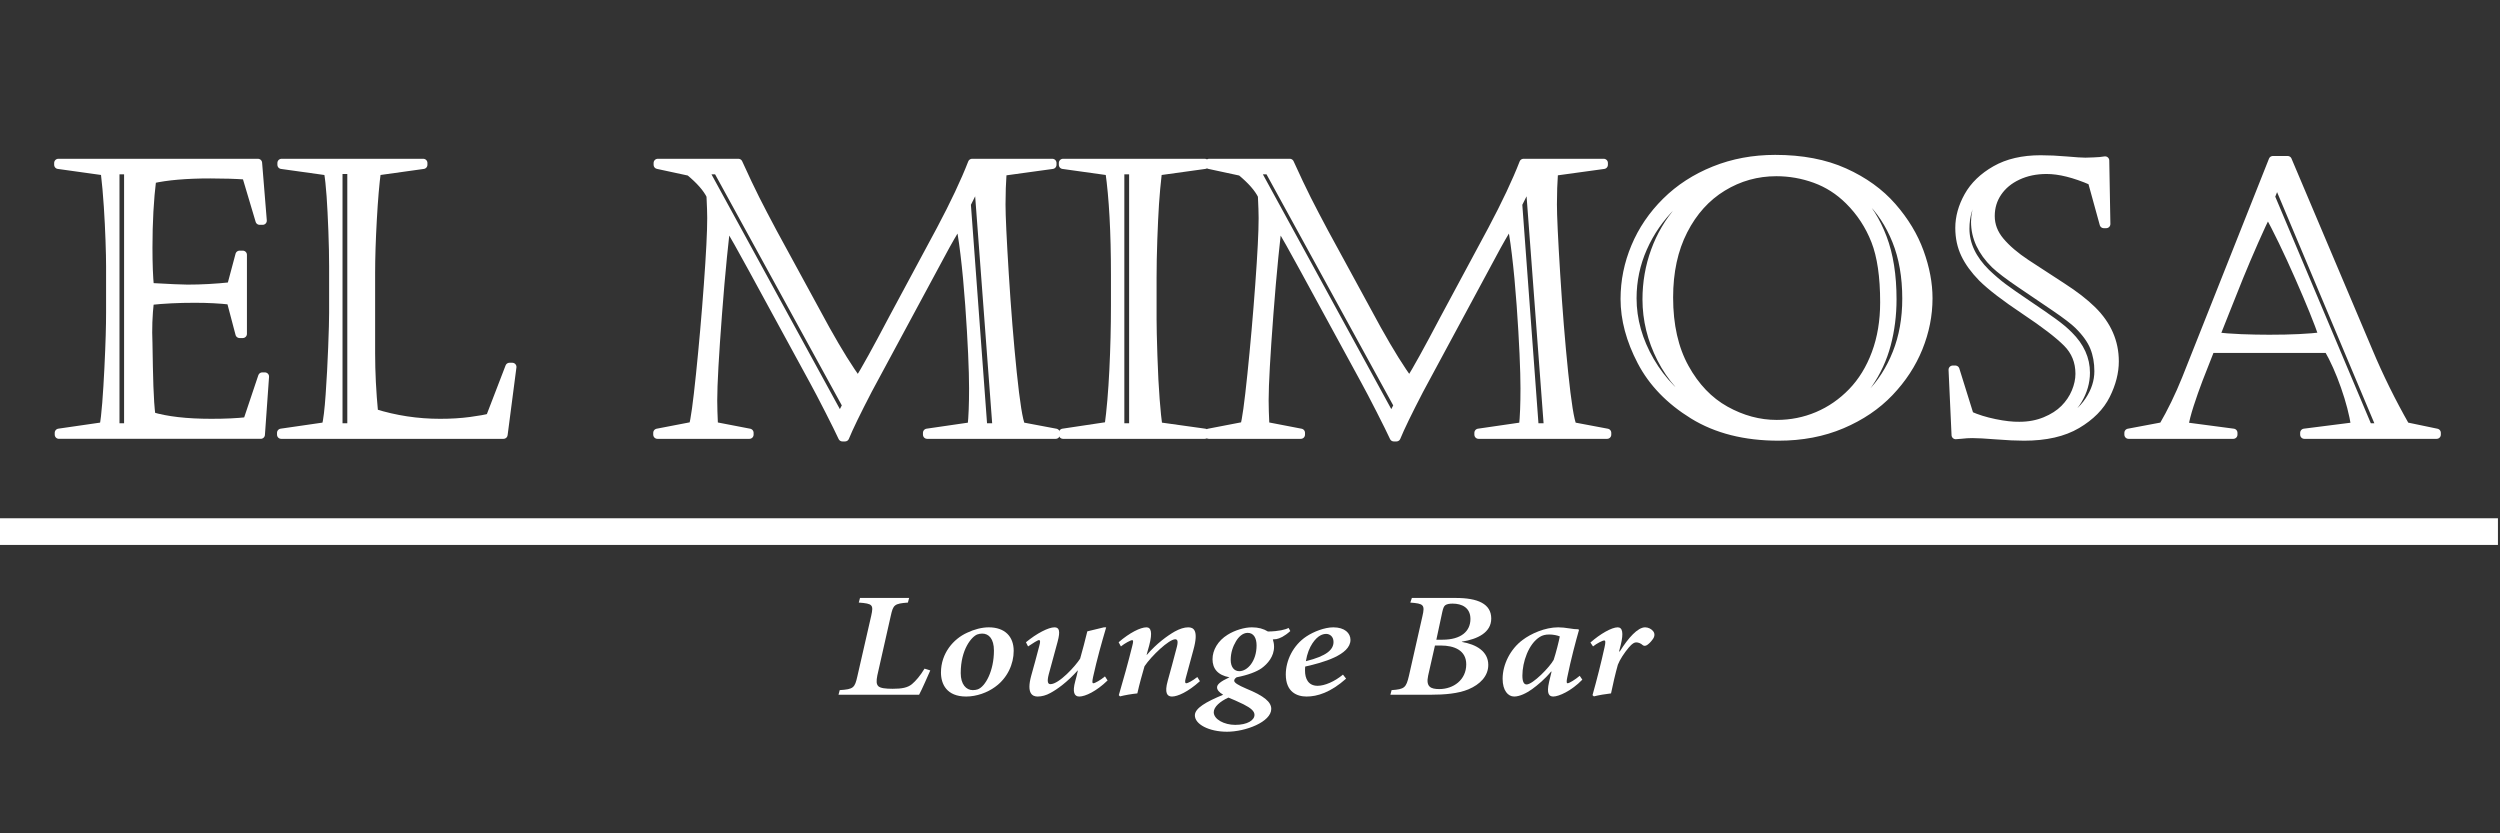 <svg style="fill-rule:evenodd;clip-rule:evenodd;stroke-linejoin:round;stroke-miterlimit:2;" xml:space="preserve" xmlns:xlink="http://www.w3.org/1999/xlink" xmlns="http://www.w3.org/2000/svg" version="1.1" viewBox="0 0 300 100" height="100%" width="100%"><rect x="0" y="0" width="300" height="100" fill="#333333" stroke="none"/><g><path style="fill:#fff;fill-rule:nonzero;stroke:#fff;stroke-width:1px;" d="M13.838,20.422l-0,30.869l1.552,0l-0,-30.869l-1.552,0Zm-6.838,-0.646l0,-0.222l23.954,-0l0.563,6.926l-0.36,0l-1.62,-5.434c-1.274,-0.089 -2.706,-0.134 -4.296,-0.134c-2.894,0 -5.225,0.201 -6.995,0.602c-0.3,2.405 -0.45,5.152 -0.45,8.24c0,1.931 0.06,3.497 0.18,4.7c2.369,0.133 3.876,0.2 4.521,0.2c1.695,0 3.442,-0.096 5.241,-0.289l1.012,-3.787l0.382,0l0,9.488l-0.382,0l-1.057,-4.009c-1.305,-0.148 -2.744,-0.222 -4.319,-0.222c-1.979,-0 -3.778,0.089 -5.398,0.267c-0.195,1.722 -0.255,3.407 -0.18,5.056c0.03,2.108 0.068,3.849 0.113,5.222c0.045,1.374 0.127,2.558 0.247,3.553c1.83,0.549 4.229,0.824 7.198,0.824c1.709,-0 3.149,-0.067 4.318,-0.201l1.8,-5.367l0.315,-0l-0.495,6.971l-24.225,-0l0,-0.223l5.376,-0.779c0.12,-0.609 0.229,-1.537 0.326,-2.784c0.098,-1.248 0.184,-2.647 0.259,-4.199c0.075,-1.551 0.127,-2.85 0.157,-3.897c0.03,-1.047 0.045,-1.964 0.045,-2.751l0,-5.612c0,-0.713 -0.022,-1.726 -0.067,-3.04c-0.045,-1.315 -0.113,-2.677 -0.203,-4.087c-0.09,-1.411 -0.217,-2.822 -0.382,-4.232l-5.578,-0.78Z"></path><path style="fill:#fff;fill-rule:nonzero;stroke:#fff;stroke-width:1px;" d="M40.602,20.378l-0,30.913l1.574,0l0,-30.913l-1.574,-0Zm-6.815,-0.602l-0,-0.222l17.004,-0l-0,0.222l-5.578,0.78c-0.195,1.44 -0.36,3.382 -0.495,5.824c-0.135,2.443 -0.203,4.577 -0.203,6.403l0,9.577c0,2.302 0.12,4.7 0.36,7.194c2.564,0.802 5.211,1.203 7.94,1.203c1.32,-0 2.534,-0.074 3.644,-0.223c1.109,-0.148 1.889,-0.289 2.339,-0.423l2.339,-6.08l0.338,-0l-1.058,8.129l-26.675,-0l-0,-0.223l5.375,-0.779c0.18,-0.713 0.334,-1.982 0.461,-3.809c0.128,-1.826 0.229,-3.712 0.304,-5.657c0.075,-1.945 0.112,-3.318 0.112,-4.12l0,-5.613c0,-1.232 -0.03,-2.646 -0.089,-4.243c-0.06,-1.596 -0.132,-2.995 -0.214,-4.198c-0.083,-1.203 -0.191,-2.19 -0.326,-2.962l-5.578,-0.78Z"></path><path style="fill:#fff;fill-rule:nonzero;stroke:#fff;stroke-width:1px;" d="M84.534,20.422l16.262,29.733l0.787,-1.514l-15.475,-28.219l-1.574,0Zm32.771,1.448l-1.304,2.606l1.979,26.815l1.619,0l-2.204,-29.421l-0.09,-0Zm-38.372,-2.316l9.672,-0c0.81,1.781 1.499,3.237 2.069,4.365c0.57,1.128 1.26,2.45 2.069,3.964l6.321,11.604c1.559,2.792 2.864,4.885 3.913,6.281c0.87,-1.396 2.25,-3.89 4.139,-7.484l5.758,-10.712c1.65,-3.104 2.909,-5.776 3.779,-8.018l9.627,-0l-0,0.222l-5.983,0.824c-0.09,1.307 -0.135,2.614 -0.135,3.92c-0,1.366 0.131,4.161 0.393,8.386c0.263,4.224 0.581,8.159 0.956,11.804c0.375,3.645 0.72,5.794 1.035,6.448l4.138,0.779l0,0.223l-15.429,-0l-0,-0.223l5.353,-0.779c0.12,-1.129 0.18,-2.651 0.18,-4.566c-0,-1.054 -0.038,-2.431 -0.113,-4.132c-0.075,-1.7 -0.191,-3.652 -0.348,-5.857c-0.158,-2.205 -0.349,-4.243 -0.574,-6.114c-0.225,-1.871 -0.435,-3.133 -0.63,-3.786c-0.704,1.114 -1.439,2.391 -2.204,3.831l-8.749,16.236c-1.38,2.658 -2.302,4.558 -2.767,5.702l-0.315,-0c-0.315,-0.683 -0.855,-1.775 -1.619,-3.274c-0.765,-1.5 -1.38,-2.673 -1.845,-3.519l-7.332,-13.453c-1.245,-2.286 -2.272,-4.112 -3.082,-5.478c-0.105,0.593 -0.262,1.945 -0.472,4.053c-0.21,2.108 -0.409,4.395 -0.596,6.86c-0.187,2.465 -0.33,4.566 -0.427,6.303c-0.098,1.737 -0.147,3.103 -0.147,4.098c0,0.698 0.03,1.715 0.09,3.051l4.274,0.824l-0,0.223l-11.044,-0l0,-0.223l4.274,-0.824c0.21,-0.623 0.495,-2.68 0.854,-6.169c0.36,-3.489 0.675,-7.079 0.945,-10.769c0.27,-3.689 0.405,-6.358 0.405,-8.007c0,-0.579 -0.03,-1.477 -0.09,-2.694c-0.435,-0.891 -1.275,-1.849 -2.519,-2.874l-3.824,-0.824l0,-0.222Z"></path><path style="fill:#fff;fill-rule:nonzero;stroke:#fff;stroke-width:1px;" d="M134.42,20.422l-0,30.869l1.574,0l0,-30.869l-1.574,0Zm10.144,31.738l-17.004,-0l-0,-0.223l5.488,-0.824c0.255,-1.856 0.446,-4.094 0.574,-6.715c0.127,-2.621 0.191,-5.186 0.191,-7.695l-0,-3.742c-0,-5.092 -0.225,-9.228 -0.675,-12.405l-5.578,-0.78l-0,-0.222l17.004,-0l0,0.222l-5.623,0.78c-0.165,1.44 -0.285,2.743 -0.36,3.909c-0.075,1.165 -0.142,2.576 -0.202,4.231c-0.06,1.656 -0.09,3.211 -0.09,4.666l-0,4.922c-0,0.906 0.033,2.387 0.101,4.444c0.067,2.056 0.157,3.797 0.27,5.223c0.112,1.425 0.221,2.494 0.326,3.207l5.578,0.779l0,0.223Z"></path><path style="fill:#fff;fill-rule:nonzero;stroke:#fff;stroke-width:1px;" d="M150.703,20.422l16.262,29.733l0.787,-1.514l-15.475,-28.219l-1.574,0Zm32.771,1.448l-1.305,2.606l1.98,26.815l1.619,0l-2.204,-29.421l-0.09,-0Zm-38.372,-2.316l9.672,-0c0.81,1.781 1.499,3.237 2.069,4.365c0.57,1.128 1.26,2.45 2.069,3.964l6.321,11.604c1.559,2.792 2.864,4.885 3.913,6.281c0.87,-1.396 2.25,-3.89 4.139,-7.484l5.758,-10.712c1.649,-3.104 2.909,-5.776 3.779,-8.018l9.626,-0l0,0.222l-5.983,0.824c-0.09,1.307 -0.134,2.614 -0.134,3.92c-0,1.366 0.131,4.161 0.393,8.386c0.263,4.224 0.581,8.159 0.956,11.804c0.375,3.645 0.72,5.794 1.035,6.448l4.138,0.779l0,0.223l-15.429,-0l-0,-0.223l5.353,-0.779c0.12,-1.129 0.18,-2.651 0.18,-4.566c-0,-1.054 -0.038,-2.431 -0.113,-4.132c-0.075,-1.7 -0.191,-3.652 -0.348,-5.857c-0.158,-2.205 -0.349,-4.243 -0.574,-6.114c-0.225,-1.871 -0.435,-3.133 -0.63,-3.786c-0.705,1.114 -1.439,2.391 -2.204,3.831l-8.75,16.236c-1.379,2.658 -2.301,4.558 -2.766,5.702l-0.315,-0c-0.315,-0.683 -0.855,-1.775 -1.619,-3.274c-0.765,-1.5 -1.38,-2.673 -1.845,-3.519l-7.332,-13.453c-1.245,-2.286 -2.272,-4.112 -3.082,-5.478c-0.105,0.593 -0.262,1.945 -0.472,4.053c-0.21,2.108 -0.409,4.395 -0.596,6.86c-0.188,2.465 -0.33,4.566 -0.427,6.303c-0.098,1.737 -0.147,3.103 -0.147,4.098c0,0.698 0.03,1.715 0.09,3.051l4.274,0.824l-0,0.223l-11.044,-0l0,-0.223l4.274,-0.824c0.21,-0.623 0.495,-2.68 0.854,-6.169c0.36,-3.489 0.675,-7.079 0.945,-10.769c0.27,-3.689 0.405,-6.358 0.405,-8.007c-0,-0.579 -0.03,-1.477 -0.09,-2.694c-0.435,-0.891 -1.275,-1.849 -2.519,-2.874l-3.824,-0.824l0,-0.222Z"></path><path style="fill:#fff;fill-rule:nonzero;stroke:#fff;stroke-width:1px;" d="M213.027,19.086c3.194,-0 5.961,0.527 8.3,1.581c2.339,1.054 4.255,2.435 5.747,4.143c1.492,1.707 2.586,3.523 3.283,5.445c0.698,1.923 1.046,3.768 1.046,5.535c0,2.019 -0.393,4.002 -1.18,5.947c-0.788,1.945 -1.95,3.723 -3.487,5.334c-1.537,1.611 -3.441,2.899 -5.713,3.864c-2.272,0.965 -4.802,1.448 -7.591,1.448c-4.034,-0 -7.452,-0.865 -10.256,-2.595c-2.805,-1.73 -4.874,-3.872 -6.208,-6.426c-1.335,-2.553 -2.002,-5.048 -2.002,-7.483c-0,-2.153 0.423,-4.239 1.271,-6.258c0.847,-2.02 2.076,-3.827 3.688,-5.424c1.612,-1.596 3.543,-2.847 5.792,-3.752c2.249,-0.906 4.686,-1.359 7.31,-1.359Zm0.135,1.559c-2.324,-0 -4.472,0.601 -6.444,1.804c-1.972,1.203 -3.539,2.94 -4.701,5.212c-1.162,2.271 -1.743,4.952 -1.743,8.04c0,3.326 0.634,6.136 1.901,8.43c1.267,2.294 2.894,3.994 4.88,5.1c1.987,1.106 4.038,1.659 6.152,1.659c1.724,0 3.359,-0.326 4.903,-0.98c1.545,-0.653 2.924,-1.607 4.139,-2.861c1.215,-1.255 2.163,-2.799 2.845,-4.633c0.683,-1.834 1.024,-3.879 1.024,-6.136c-0,-3.088 -0.36,-5.553 -1.08,-7.394c-0.72,-1.841 -1.777,-3.453 -3.171,-4.833c-1.185,-1.173 -2.531,-2.035 -4.038,-2.584c-1.507,-0.549 -3.062,-0.824 -4.667,-0.824Zm1.147,-0.913l0,0.223c1.455,0.104 2.917,0.441 4.386,1.013c1.47,0.572 2.845,1.462 4.128,2.673c1.282,1.21 2.312,2.839 3.092,4.888c0.78,2.049 1.17,4.514 1.17,7.395c-0,1.885 -0.229,3.689 -0.686,5.412c-0.458,1.722 -1.192,3.311 -2.204,4.766c-1.013,1.455 -2.336,2.658 -3.97,3.608c-1.635,0.95 -3.592,1.537 -5.871,1.76l0,0.245c1.92,-0.09 3.741,-0.498 5.466,-1.225c1.724,-0.728 3.257,-1.771 4.599,-3.13c1.343,-1.358 2.403,-3.018 3.183,-4.977c0.78,-1.96 1.17,-4.143 1.17,-6.548c-0,-2.629 -0.405,-4.949 -1.215,-6.96c-0.81,-2.012 -1.912,-3.687 -3.306,-5.023c-1.395,-1.336 -2.943,-2.346 -4.645,-3.029c-1.702,-0.683 -3.467,-1.047 -5.297,-1.091Zm-2.204,0.223l-0,-0.223c-2.099,0.015 -4.146,0.46 -6.14,1.336c-1.995,0.876 -3.749,2.064 -5.264,3.564c-1.514,1.499 -2.695,3.207 -3.542,5.122c-0.847,1.916 -1.271,3.928 -1.271,6.036c0,2.584 0.709,5.097 2.126,7.539c1.417,2.443 3.377,4.429 5.881,5.958c2.504,1.529 5.256,2.338 8.255,2.428l-0,-0.245c-2.909,-0.253 -5.481,-1.151 -7.715,-2.695c-2.234,-1.545 -3.932,-3.46 -5.094,-5.747c-1.163,-2.286 -1.744,-4.654 -1.744,-7.104c0,-2.02 0.338,-3.957 1.013,-5.813c0.674,-1.856 1.649,-3.512 2.924,-4.967c1.274,-1.455 2.815,-2.636 4.622,-3.541c1.807,-0.906 3.79,-1.455 5.949,-1.648Z"></path><path style="fill:#fff;fill-rule:nonzero;stroke:#fff;stroke-width:1px;" d="M245.639,19.598l-0.72,0c-1.649,0 -3.171,0.327 -4.565,0.98c-1.395,0.653 -2.497,1.581 -3.307,2.784c-0.81,1.203 -1.214,2.561 -1.214,4.076c-0,1.886 0.832,3.653 2.496,5.301c0.735,0.698 1.421,1.284 2.058,1.759c0.638,0.475 1.601,1.147 2.891,2.016c1.289,0.868 2.32,1.581 3.092,2.138c0.772,0.557 1.406,1.088 1.901,1.592c1.349,1.337 2.024,2.829 2.024,4.477c0,1.129 -0.311,2.216 -0.933,3.263c-0.623,1.047 -1.522,1.9 -2.699,2.561c-1.177,0.661 -2.561,0.999 -4.15,1.014l-0,0.245c1.829,0.059 3.46,-0.26 4.892,-0.958c1.432,-0.698 2.527,-1.619 3.284,-2.762c0.757,-1.143 1.136,-2.324 1.136,-3.541c-0,-1.054 -0.173,-2.012 -0.518,-2.873c-0.345,-0.861 -0.974,-1.745 -1.889,-2.651c-0.525,-0.519 -1.47,-1.243 -2.834,-2.171c-1.365,-0.928 -2.744,-1.864 -4.139,-2.806c-1.394,-0.943 -2.414,-1.719 -3.059,-2.328c-1.574,-1.544 -2.361,-3.244 -2.361,-5.1c-0,-1.633 0.716,-3.155 2.148,-4.566c1.432,-1.41 3.587,-2.153 6.466,-2.227l0,-0.223Zm-10.998,24.767l1.709,5.479c0.855,0.386 1.856,0.698 3.003,0.935c1.147,0.238 2.14,0.349 2.98,0.334c1.124,0 2.155,-0.193 3.093,-0.579c0.937,-0.386 1.701,-0.876 2.294,-1.47c0.592,-0.594 1.046,-1.266 1.361,-2.015c0.314,-0.75 0.472,-1.482 0.472,-2.194c-0,-1.47 -0.502,-2.71 -1.507,-3.72c-1.005,-1.009 -2.688,-2.301 -5.05,-3.875c-2.361,-1.574 -4.074,-2.888 -5.139,-3.942c-0.915,-0.936 -1.597,-1.875 -2.047,-2.818c-0.45,-0.942 -0.675,-1.993 -0.675,-3.151c0,-1.277 0.353,-2.547 1.057,-3.809c0.705,-1.262 1.792,-2.312 3.262,-3.151c1.469,-0.839 3.276,-1.259 5.421,-1.259c0.974,0 2.009,0.049 3.103,0.145c1.095,0.097 1.852,0.145 2.272,0.145c0.36,-0.015 0.697,-0.026 1.012,-0.033c0.315,-0.008 0.566,-0.023 0.754,-0.045c0.187,-0.022 0.386,-0.048 0.596,-0.078l0.135,7.617l-0.293,0l-1.417,-5.145c-2.084,-0.905 -3.898,-1.358 -5.443,-1.358c-1.289,-0 -2.448,0.241 -3.475,0.724c-1.027,0.482 -1.825,1.143 -2.395,1.982c-0.57,0.839 -0.855,1.785 -0.855,2.839c0,1.099 0.382,2.105 1.147,3.018c0.765,0.913 1.811,1.808 3.138,2.684c1.327,0.876 2.751,1.804 4.273,2.784c1.522,0.98 2.741,1.923 3.655,2.829c1.785,1.767 2.677,3.808 2.677,6.124c-0,1.307 -0.345,2.655 -1.035,4.043c-0.689,1.388 -1.852,2.565 -3.486,3.53c-1.634,0.965 -3.749,1.448 -6.343,1.448c-0.914,-0 -2.028,-0.052 -3.34,-0.156c-1.312,-0.104 -2.275,-0.156 -2.89,-0.156c-0.285,-0 -0.506,0.007 -0.664,0.022c-0.157,0.015 -0.401,0.037 -0.731,0.067c-0.33,0.03 -0.525,0.045 -0.585,0.045l-0.359,-7.84l0.315,-0Z"></path><path style="fill:#fff;fill-rule:nonzero;stroke:#fff;stroke-width:1px;" d="M272.493,23.607l11.674,27.684l1.507,0l-12.438,-29.555l-0.743,1.871Zm-0.36,1.871c-0.404,0.787 -0.94,1.938 -1.608,3.452c-0.667,1.515 -1.271,2.933 -1.81,4.254c-0.54,1.322 -1.102,2.728 -1.687,4.221c-0.585,1.492 -0.975,2.476 -1.17,2.951c0.885,0.119 1.916,0.2 3.093,0.245c1.177,0.044 2.298,0.067 3.362,0.067c2.624,-0 4.776,-0.104 6.456,-0.312c-0.57,-1.678 -1.537,-4.065 -2.902,-7.161c-1.364,-3.096 -2.609,-5.668 -3.734,-7.717Zm2.385,-6.258l9.739,23.007c1.259,2.999 2.729,5.976 4.408,8.931l3.734,0.779l0,0.223l-15.88,-0l0,-0.223l6.118,-0.779c-0.225,-1.47 -0.641,-3.07 -1.248,-4.8c-0.607,-1.73 -1.278,-3.233 -2.013,-4.51l-14.103,-0c-0.599,1.5 -1.083,2.732 -1.45,3.697c-0.368,0.965 -0.72,1.968 -1.058,3.007c-0.337,1.039 -0.558,1.908 -0.663,2.606l5.893,0.779l-0,0.223l-12.573,-0l-0,-0.223l4.138,-0.779c1.005,-1.723 1.927,-3.623 2.767,-5.702l10.414,-26.236l1.777,-0Z"></path></g><g><path style="fill:#fff;fill-rule:nonzero;" d="M110.942,80.237c-0.525,0.877 -1.049,1.468 -1.51,1.862c-0.525,0.429 -1.217,0.555 -2.308,0.555c-0.86,-0 -1.469,-0.072 -1.72,-0.305c-0.252,-0.25 -0.252,-0.626 -0.126,-1.288l1.615,-7.16c0.294,-1.324 0.42,-1.467 2.056,-1.592l0.147,-0.555l-5.895,-0l-0.147,0.555c1.678,0.125 1.783,0.268 1.49,1.592l-1.658,7.249c-0.314,1.396 -0.461,1.557 -2.119,1.665l-0.146,0.554l9.671,0c0.335,-0.608 1.07,-2.308 1.342,-2.917l-0.692,-0.215Z"></path><path style="fill:#fff;fill-rule:nonzero;" d="M115.937,83.584c1.259,0 2.56,-0.483 3.462,-1.145c1.51,-1.074 2.244,-2.774 2.244,-4.332c0,-1.718 -1.049,-2.827 -3,-2.827c-0.818,-0 -1.762,0.25 -2.58,0.644c-1.636,0.734 -3.147,2.452 -3.147,4.779c0,1.396 0.693,2.881 3.021,2.881Zm0.797,-0.769c-0.797,-0 -1.447,-0.698 -1.447,-2.041c-0,-2.881 1.321,-4.367 1.972,-4.635c0.189,-0.072 0.419,-0.108 0.608,-0.108c0.797,0 1.406,0.627 1.406,2.041c-0,2.434 -1.028,4.331 -1.951,4.653c-0.189,0.054 -0.336,0.09 -0.588,0.09Z"></path><path style="fill:#fff;fill-rule:nonzero;" d="M132.596,81.168c-0.524,0.447 -1.216,0.823 -1.384,0.823c-0.147,0 -0.168,-0.161 -0.042,-0.751c0.482,-2.184 1.028,-4.117 1.573,-5.96l-0.273,-0l-1.992,0.483c-0.273,1.127 -0.567,2.237 -0.861,3.275c-0.566,0.895 -2.538,3.061 -3.566,3.061c-0.315,-0 -0.42,-0.305 -0.21,-1.146c0.357,-1.288 0.714,-2.631 1.07,-3.937c0.357,-1.325 0.189,-1.736 -0.377,-1.736c-0.714,-0 -2.119,0.716 -3.42,1.789l0.252,0.502c0.587,-0.394 1.175,-0.77 1.342,-0.77c0.126,0.072 0.147,0.197 0,0.734c-0.314,1.199 -0.629,2.38 -0.965,3.561c-0.587,2.148 0.168,2.488 0.777,2.488c0.482,0 1.028,-0.143 1.531,-0.429c0.776,-0.412 2.014,-1.289 3.273,-2.703l0.021,0c-0.084,0.43 -0.189,0.841 -0.315,1.289c-0.357,1.306 -0.126,1.843 0.483,1.843c0.713,0 2.055,-0.626 3.398,-1.933l-0.315,-0.483Z"></path><path style="fill:#fff;fill-rule:nonzero;" d="M143.675,81.24c-0.524,0.429 -1.133,0.751 -1.321,0.751c-0.147,0 -0.189,-0.179 -0.063,-0.626c0.314,-1.146 0.629,-2.291 0.923,-3.401c0.65,-2.362 -0,-2.684 -0.63,-2.684c-0.482,-0 -1.028,0.179 -1.615,0.501c-0.902,0.519 -2.182,1.449 -3.336,2.792l-0.041,-0l0.314,-1.128c0.42,-1.593 0.21,-2.165 -0.335,-2.165c-0.714,-0 -2.014,0.644 -3.336,1.789l0.273,0.502c0.461,-0.376 1.174,-0.752 1.342,-0.752c0.147,-0 0.168,0.143 0.021,0.698c-0.503,2.04 -1.07,4.045 -1.615,5.906l0.147,0.143c0.545,-0.143 1.363,-0.286 2.077,-0.358c0.251,-1.127 0.587,-2.326 0.86,-3.257c0.839,-1.253 2.937,-3.24 3.692,-3.24c0.273,0.018 0.399,0.215 0.126,1.164c-0.336,1.271 -0.671,2.541 -1.028,3.812c-0.42,1.486 -0.063,1.897 0.503,1.897c0.672,0 1.909,-0.537 3.357,-1.843l-0.315,-0.501Z"></path><path style="fill:#fff;fill-rule:nonzero;" d="M154.628,75.351c-0.356,0.197 -1.174,0.412 -2.475,0.43c-0.525,-0.322 -1.133,-0.501 -1.93,-0.501c-0.881,-0 -2.035,0.34 -2.916,0.894c-1.154,0.716 -1.804,1.826 -1.804,2.936c-0,1.127 0.629,1.915 2.035,2.165c-1.091,0.502 -1.49,0.86 -1.49,1.2c-0.021,0.286 0.273,0.644 0.734,0.894c-2.076,0.86 -3.377,1.611 -3.398,2.453c-0.021,1.091 1.699,1.986 3.86,1.986c2.224,0 5.307,-1.181 5.307,-2.738c0,-0.823 -0.818,-1.539 -2.999,-2.434c-1.007,-0.43 -1.448,-0.716 -1.448,-0.949c0,-0.161 0.126,-0.304 0.294,-0.412c1.363,-0.268 2.391,-0.662 3,-1.091c0.713,-0.519 1.489,-1.396 1.489,-2.578c0,-0.322 -0.063,-0.626 -0.147,-0.877c0.189,-0.018 0.294,-0.035 0.42,-0.035c0.398,-0.072 0.965,-0.323 1.678,-0.967l-0.21,-0.376Zm-5.916,5.191c-0.629,-0 -1.028,-0.519 -1.028,-1.361c0,-0.859 0.273,-1.628 0.63,-2.219c0.314,-0.537 0.818,-1.02 1.405,-1.02c0.735,-0 1.07,0.644 1.07,1.503c0,1.897 -1.091,3.097 -2.077,3.097Zm-0.482,6.443c-1.322,-0 -2.58,-0.662 -2.58,-1.521c-0,-0.645 0.776,-1.307 1.762,-1.754c0.482,0.196 1.112,0.465 1.804,0.805c0.923,0.465 1.322,0.841 1.322,1.271c-0,0.644 -0.861,1.199 -2.308,1.199Z"></path><path style="fill:#fff;fill-rule:nonzero;" d="M161.155,80.953c-1.007,0.841 -2.203,1.343 -3.042,1.343c-1.133,-0 -1.51,-0.877 -1.51,-1.808c-0,-0.143 -0,-0.304 0.021,-0.501c2.076,-0.466 5.433,-1.378 5.433,-3.204c-0,-0.805 -0.692,-1.503 -2.056,-1.503c-1.049,-0 -2.37,0.519 -3.231,1.091c-1.594,1.056 -2.475,2.882 -2.475,4.564c-0,2.112 1.343,2.649 2.496,2.649c1.28,0 2.874,-0.483 4.742,-2.147l-0.378,-0.484Zm-2.014,-4.886c0.399,0 0.881,0.286 0.881,0.967c0,0.912 -0.797,1.682 -3.315,2.308c0.294,-1.861 1.217,-2.81 1.721,-3.078c0.21,-0.125 0.482,-0.197 0.713,-0.197Z"></path><path style="fill:#fff;fill-rule:nonzero;" d="M169.425,71.754l-0.189,0.555c1.595,0.125 1.783,0.25 1.448,1.664l-1.616,7.141c-0.335,1.414 -0.524,1.593 -2.076,1.701l-0.147,0.554l4.804,0c1.741,0 3.335,-0.143 4.552,-0.644c1.406,-0.59 2.392,-1.593 2.392,-2.935c-0,-1.629 -1.448,-2.47 -3.168,-2.756l-0,-0.036c1.888,-0.304 3.524,-1.092 3.524,-2.774c0,-1.754 -1.594,-2.47 -4.258,-2.47l-5.266,-0Zm2.937,5.011l0.713,-3.329c0.105,-0.483 0.21,-0.716 0.378,-0.823c0.189,-0.125 0.482,-0.179 0.86,-0.179c1.112,-0 2.14,0.483 2.14,1.843c-0,1.468 -1.112,2.488 -3.357,2.488l-0.734,0Zm-0.168,0.698l0.713,0c1.595,0 3.042,0.573 3.042,2.255c0,1.88 -1.552,2.971 -3.23,2.971c-1.007,0 -1.637,-0.25 -1.343,-1.61l0.818,-3.616Z"></path><path style="fill:#fff;fill-rule:nonzero;" d="M189.567,81.096c-0.525,0.448 -1.259,0.895 -1.448,0.895c-0.126,0 -0.168,-0.161 -0.042,-0.733c0.441,-2.166 1.007,-4.278 1.406,-5.674l-0.105,-0.072c-0.315,0 -0.65,-0.036 -1.07,-0.107c-0.462,-0.072 -0.902,-0.125 -1.322,-0.125c-1.594,-0 -3.293,0.769 -4.279,1.521c-1.448,1.074 -2.392,2.917 -2.392,4.653c0,1.414 0.651,2.13 1.385,2.13c0.671,0 1.489,-0.411 2.14,-0.877c0.692,-0.501 1.531,-1.199 2.286,-2.112l0.063,0l-0.294,1.217c-0.356,1.522 0.042,1.772 0.504,1.772c0.65,0 2.161,-0.662 3.482,-2.022l-0.314,-0.466Zm-6.378,1.039c-0.314,-0 -0.503,-0.323 -0.503,-1.056c-0,-1.629 0.734,-3.813 2.098,-4.654c0.314,-0.197 0.671,-0.286 1.132,-0.286c0.462,-0 0.986,0.107 1.259,0.232c-0.105,0.573 -0.461,1.987 -0.734,2.81c-0.462,0.859 -2.497,2.954 -3.252,2.954Z"></path><path style="fill:#fff;fill-rule:nonzero;" d="M194.289,78.179l0.21,-0.823c0.336,-1.396 0.21,-2.076 -0.378,-2.076c-0.713,-0 -2.098,0.787 -3.272,1.825l0.314,0.466c0.441,-0.358 1.154,-0.716 1.343,-0.716c0.168,-0 0.168,0.232 0.042,0.805c-0.42,1.915 -0.923,3.884 -1.448,5.763l0.168,0.143c0.567,-0.143 1.385,-0.286 2.056,-0.358c0.21,-1.038 0.525,-2.398 0.818,-3.436c0.231,-0.609 0.776,-1.432 1.301,-2.058c0.44,-0.519 0.692,-0.627 0.902,-0.627c0.252,0 0.545,0.108 0.797,0.34c0.147,0.108 0.315,0.09 0.504,-0.018c0.23,-0.161 0.44,-0.357 0.671,-0.68c0.252,-0.322 0.294,-0.698 0.063,-0.984c-0.21,-0.269 -0.587,-0.465 -0.965,-0.465c-0.881,-0 -2.014,1.252 -3.042,2.899l-0.084,0Z"></path></g><path style="fill:none;fill-rule:nonzero;stroke:#fff;stroke-width:3.2px;stroke-linejoin:miter;stroke-miterlimit:10;" d="M-0.921,63.795l300.674,0"></path></svg>
